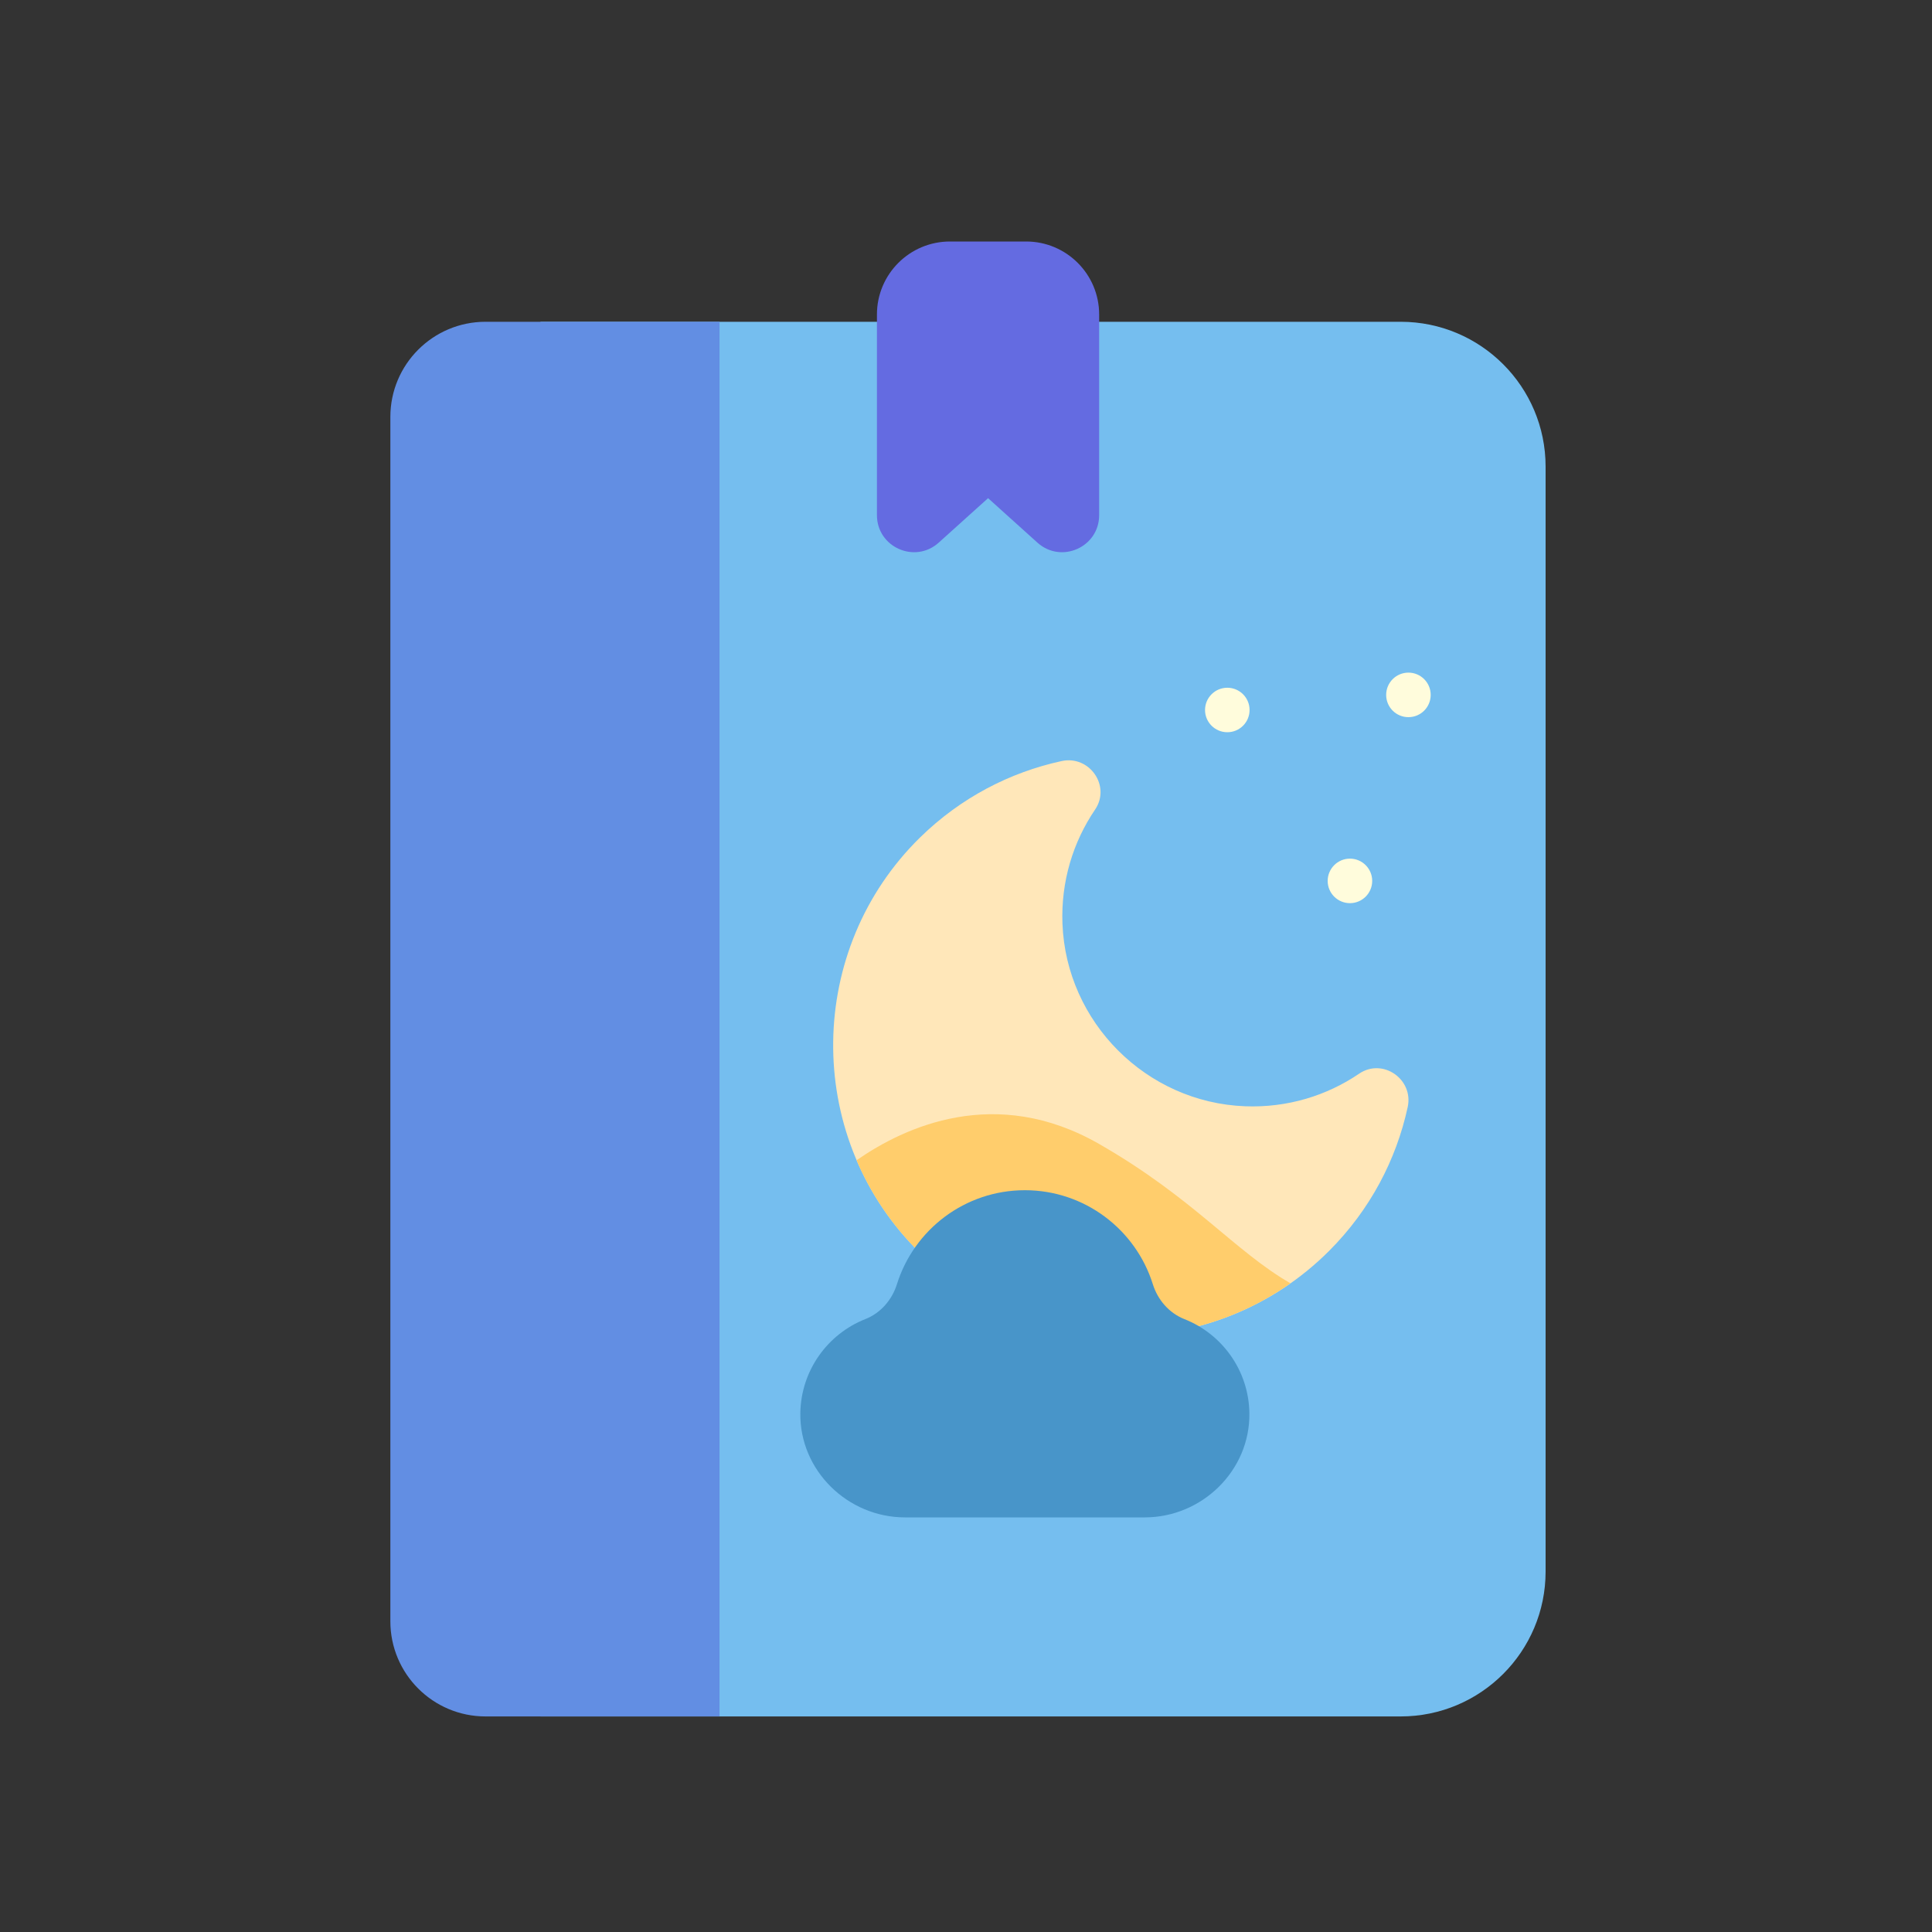 <svg width="40" height="40" viewBox="0 0 40 40" fill="none" xmlns="http://www.w3.org/2000/svg">
<rect x="0" y="0" width="40" height="40" fill="#333333" stroke="none"/>
<path d="M28.999 35.537H11.191V6.662H28.999C30.656 6.662 32 8.005 32 9.662V32.537C32 34.194 30.656 35.537 28.999 35.537Z" fill="#75BEEF"/>
<path d="M14.897 35.537H10.053C8.964 35.537 8.082 34.655 8.082 33.567V8.632C8.082 7.544 8.964 6.662 10.053 6.662H14.897V35.537Z" fill="#628EE3"/>
<path d="M21.478 11.234L20.457 10.314L19.436 11.234C18.943 11.679 18.156 11.329 18.156 10.665V6.512C18.156 5.677 18.833 5 19.668 5H21.245C22.08 5 22.757 5.677 22.757 6.512V10.665C22.757 11.329 21.971 11.679 21.478 11.234Z" fill="#646BE1"/>
<path d="M25.777 22.904C23.735 22.826 22.075 21.166 21.997 19.125C21.964 18.247 22.218 17.431 22.672 16.762C23.004 16.274 22.557 15.632 21.98 15.757C20.909 15.989 19.889 16.516 19.05 17.338C16.692 19.648 16.644 23.47 18.945 25.836C21.291 28.247 25.148 28.268 27.519 25.897C28.366 25.049 28.908 24.012 29.145 22.921C29.27 22.344 28.628 21.898 28.14 22.229C27.471 22.684 26.654 22.938 25.777 22.904Z" fill="#FFE7B9"/>
<path d="M26.718 26.57C25.547 25.893 24.714 24.808 22.757 23.685C20.614 22.456 18.729 23.329 17.734 24.022C18.015 24.679 18.418 25.295 18.944 25.836C21.041 27.992 24.346 28.237 26.718 26.57Z" fill="#FFCD6C"/>
<path d="M28.41 18.238C28.41 18.493 28.203 18.699 27.949 18.699C27.695 18.699 27.488 18.493 27.488 18.238C27.488 17.984 27.695 17.777 27.949 17.777C28.203 17.777 28.41 17.984 28.41 18.238Z" fill="#FFFCDC"/>
<path d="M25.871 14.7C25.871 14.954 25.665 15.16 25.41 15.16C25.156 15.16 24.949 14.954 24.949 14.7C24.949 14.445 25.156 14.239 25.41 14.239C25.665 14.239 25.871 14.445 25.871 14.7Z" fill="#FFFCDC"/>
<path d="M29.621 14.387C29.621 14.642 29.415 14.848 29.16 14.848C28.905 14.848 28.699 14.642 28.699 14.387C28.699 14.133 28.905 13.926 29.16 13.926C29.415 13.926 29.621 14.133 29.621 14.387Z" fill="#FFFCDC"/>
<path d="M24.522 27.311C24.204 27.185 23.969 26.912 23.867 26.585C23.513 25.459 22.461 24.642 21.219 24.642C19.976 24.642 18.925 25.459 18.571 26.585C18.469 26.912 18.234 27.185 17.915 27.311C17.137 27.618 16.584 28.372 16.57 29.256C16.553 30.444 17.55 31.416 18.738 31.416H23.7C24.888 31.416 25.885 30.444 25.867 29.256C25.854 28.372 25.3 27.618 24.522 27.311Z" fill="#4895C9"/>
</svg>
